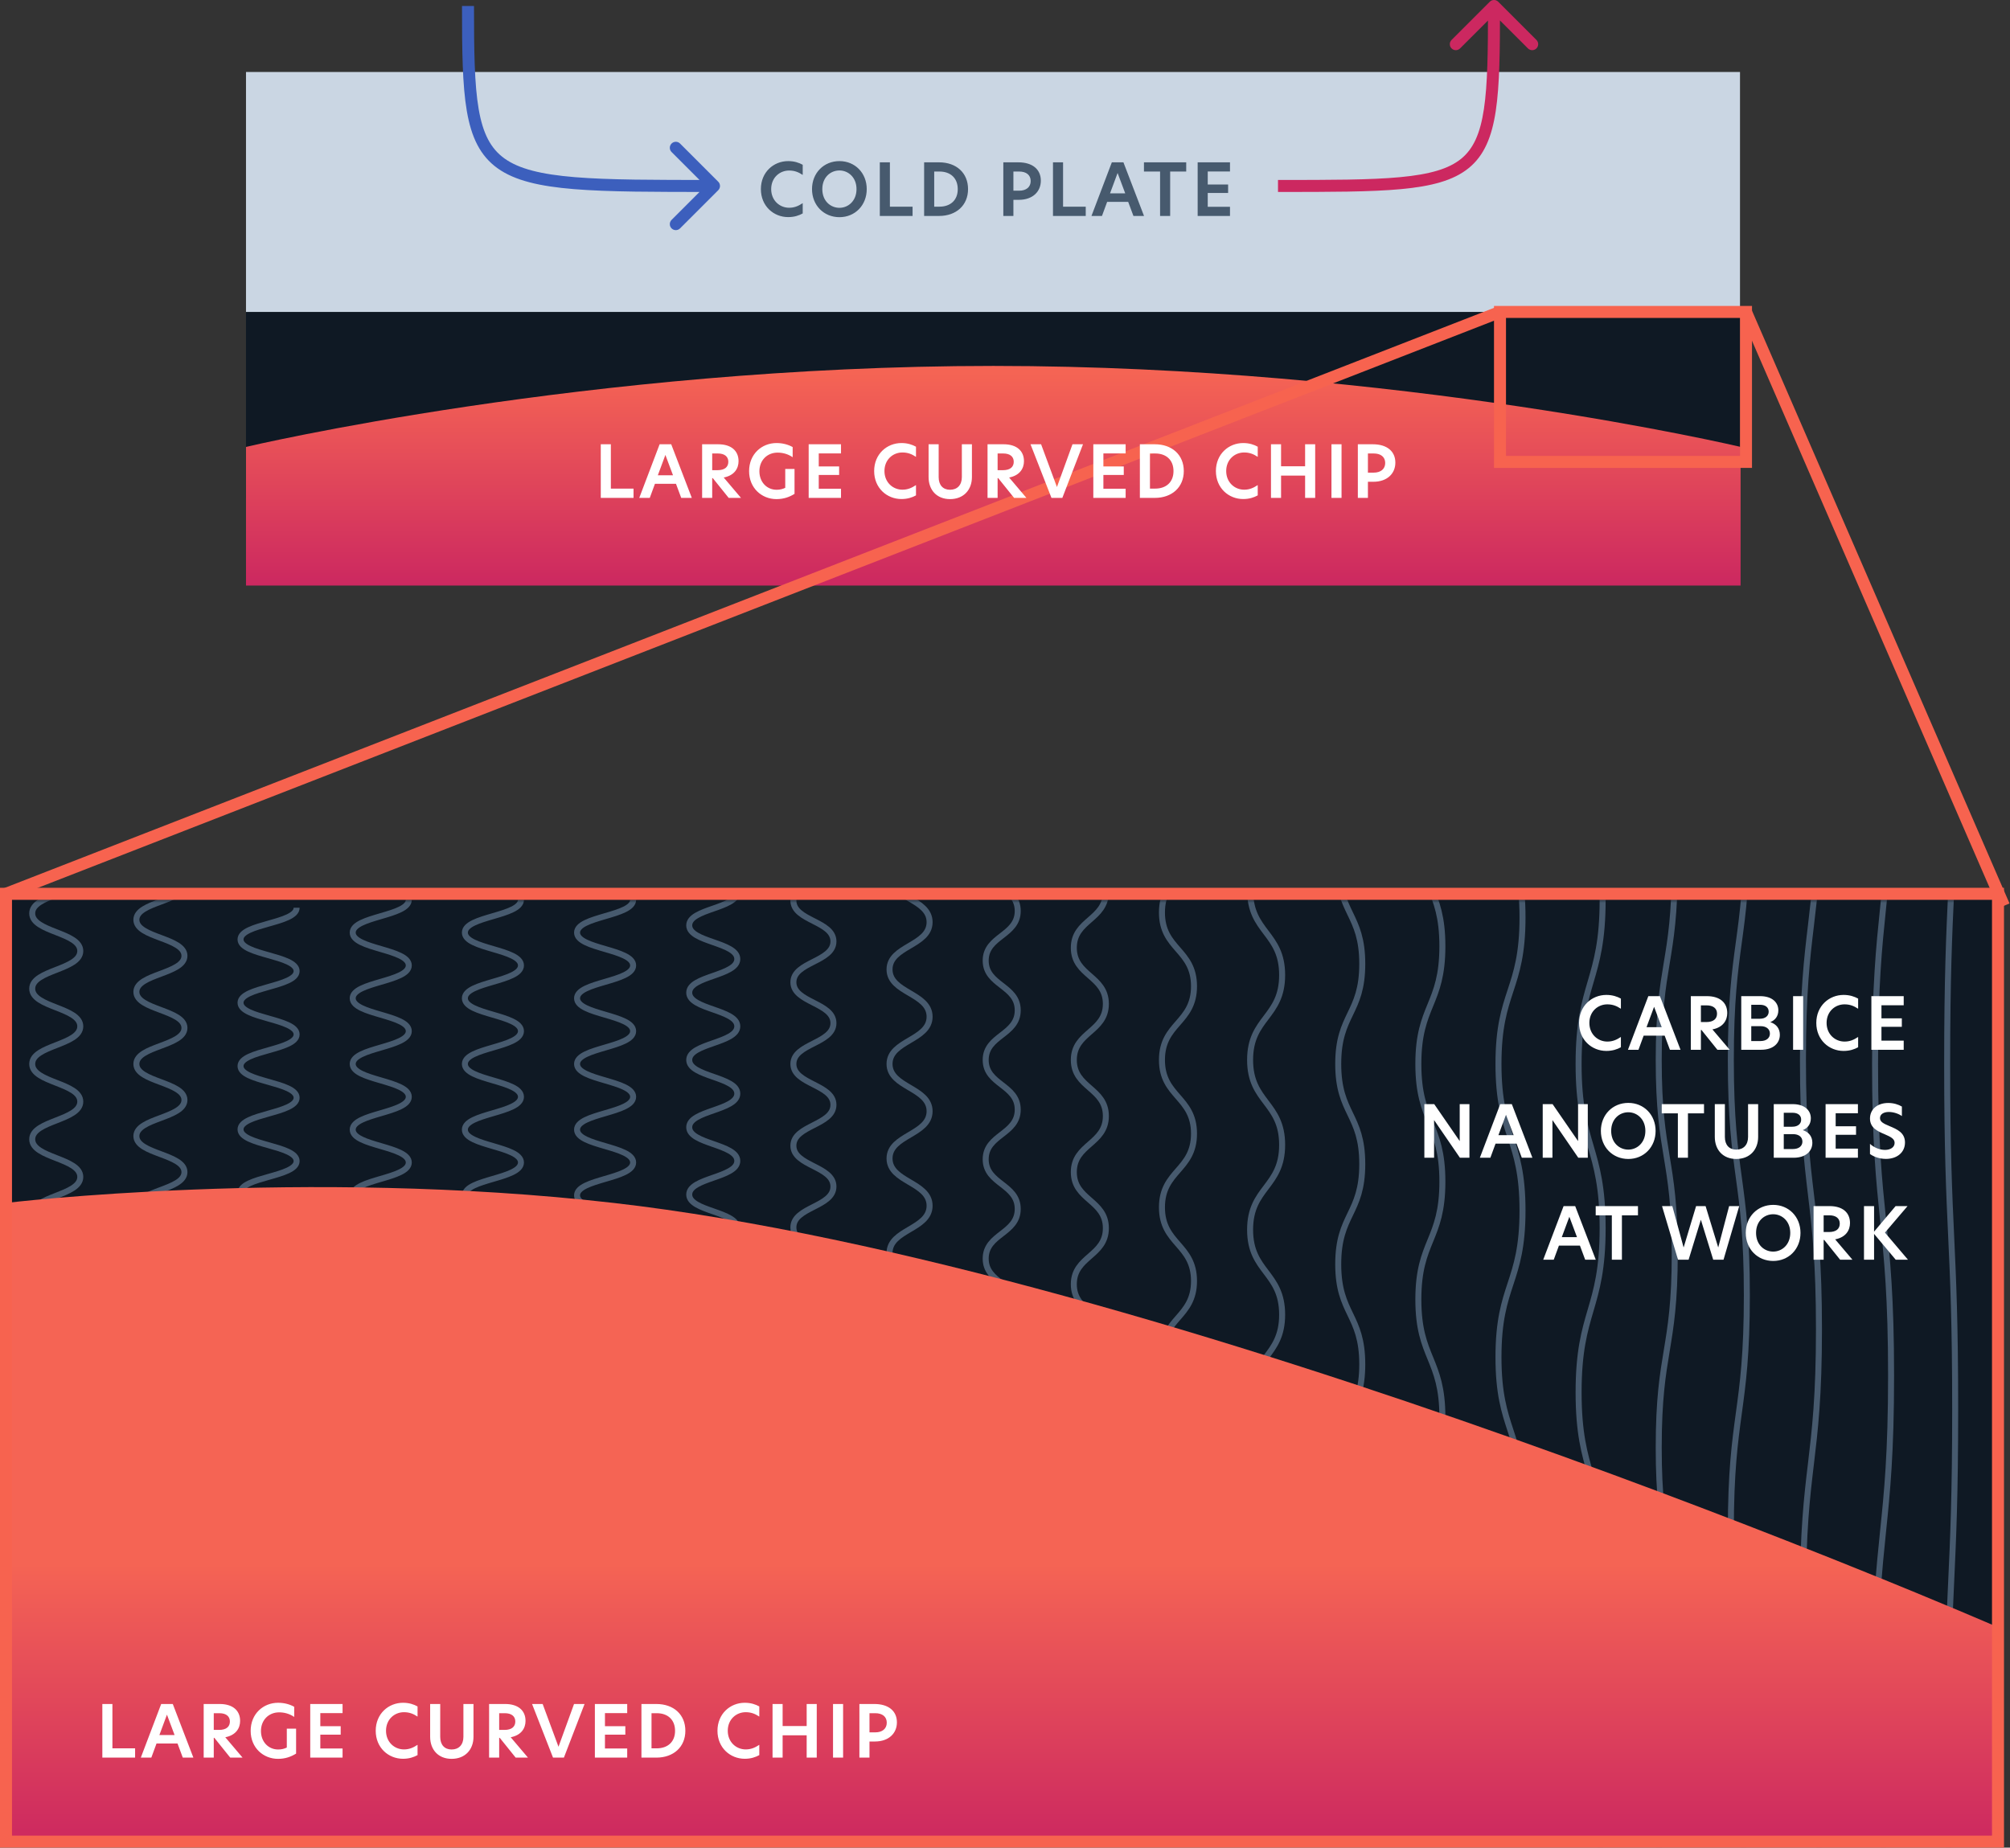 <svg width="335" height="308" viewBox="0 0 335 308" fill="none" xmlns="http://www.w3.org/2000/svg">
<rect x="0" y="0" width="335" height="308" fill="#333333" stroke="none"/>
<path d="M290 52H41V83H290V52Z" fill="#0F1924"/>
<path d="M290 12H41V52H290V12Z" fill="#CAD6E3"/>
<path d="M290.099 74.5C290.099 74.5 233.045 61 165.55 61C98.054 61 41 74.5 41 74.5V97.617H290.099V74.5Z" fill="url(#paint0_linear_438_10290)"/>
<path d="M133.786 35.58C133.174 35.916 132.394 36.192 131.362 36.192C128.938 36.192 126.814 34.356 126.814 31.524C126.814 28.692 128.938 26.856 131.362 26.856C132.394 26.856 133.174 27.132 133.786 27.468V29.16C133.078 28.692 132.418 28.428 131.518 28.428C129.946 28.428 128.53 29.616 128.53 31.524C128.53 33.42 129.946 34.632 131.518 34.632C132.418 34.632 133.078 34.332 133.786 33.864V35.58ZM139.908 34.644C141.36 34.644 142.752 33.504 142.752 31.524C142.752 29.556 141.36 28.416 139.908 28.416C138.42 28.416 137.052 29.556 137.052 31.524C137.052 33.516 138.432 34.644 139.908 34.644ZM135.336 31.524C135.336 28.836 137.304 26.856 139.908 26.856C142.5 26.856 144.456 28.836 144.456 31.524C144.456 34.224 142.5 36.204 139.908 36.204C137.304 36.204 135.336 34.224 135.336 31.524ZM146.636 36V27.06H148.316V34.452H152.096V36H146.636ZM156.505 27.06C159.409 27.06 161.341 28.836 161.341 31.524C161.341 34.224 159.373 36 156.505 36H154.021V27.06H156.505ZM155.701 34.452H156.577C158.377 34.452 159.625 33.396 159.625 31.536C159.625 29.652 158.377 28.596 156.589 28.596H155.701V34.452ZM167.221 36V27.06H169.717C172.069 27.06 173.473 28.224 173.473 30.12C173.473 31.932 172.129 33.312 169.801 33.312H168.901V36H167.221ZM168.901 31.788H169.885C171.013 31.788 171.781 31.2 171.781 30.18C171.781 29.148 171.013 28.596 169.873 28.596H168.901V31.788ZM175.497 36V27.06H177.177V34.452H180.957V36H175.497ZM190.67 36H188.906L188.03 33.648H184.526L183.662 36H181.91L185.306 27.06H187.238L190.67 36ZM185.006 32.232H187.538L186.266 28.836L185.006 32.232ZM193.347 36V28.596H190.659V27.06H197.703V28.596H195.027V36H193.347ZM199.61 36V27.06H204.998V28.584H201.29V30.756H204.686V32.172H201.29V34.476H204.998V36H199.61Z" fill="#475A6E"/>
<path d="M119.707 31.707C120.098 31.317 120.098 30.683 119.707 30.293L113.343 23.929C112.953 23.538 112.319 23.538 111.929 23.929C111.538 24.32 111.538 24.953 111.929 25.343L117.586 31L111.929 36.657C111.538 37.047 111.538 37.681 111.929 38.071C112.319 38.462 112.953 38.462 113.343 38.071L119.707 31.707ZM77 1C77 8.475 77.064 14.193 77.805 18.513C78.553 22.868 80.017 25.976 82.945 28.064C85.81 30.107 89.923 31.057 95.666 31.528C101.432 32.001 109.035 32 119 32V30C109 30 101.495 29.999 95.83 29.535C90.142 29.068 86.501 28.143 84.107 26.436C81.776 24.774 80.478 22.257 79.777 18.175C79.07 14.057 79 8.525 79 1L77 1Z" fill="#3C5FBD"/>
<path d="M248.293 0.293C248.683 -0.098 249.317 -0.098 249.707 0.293L256.071 6.657C256.462 7.047 256.462 7.681 256.071 8.071C255.681 8.462 255.047 8.462 254.657 8.071L249 2.414L243.343 8.071C242.953 8.462 242.319 8.462 241.929 8.071C241.538 7.681 241.538 7.047 241.929 6.657L248.293 0.293ZM250 1C250 8.478 249.944 14.185 249.294 18.493C248.642 22.817 247.368 25.923 244.778 28.026C242.228 30.098 238.568 31.054 233.509 31.527C228.433 32.001 221.745 32 213 32V30C221.785 30 228.362 29.999 233.323 29.536C238.302 29.071 241.451 28.152 243.517 26.474C245.545 24.827 246.697 22.308 247.317 18.195C247.939 14.065 248 8.522 248 1L250 1Z" fill="#CC2860"/>
<path d="M1 149.991H332.54V307.567H1V149.991Z" fill="#0F1924"/>
<mask id="mask0_438_10290" style="mask-type:alpha" maskUnits="userSpaceOnUse" x="1" y="149" width="332" height="159">
<path d="M1.363 149.991H332.54V307.567H1.363V149.991Z" fill="#0F1924"/>
</mask>
<g mask="url(#mask0_438_10290)">
<path d="M86.828 149.991C86.828 152.728 77.48 152.728 77.48 155.466C77.48 158.203 86.828 158.203 86.828 160.94C86.828 163.677 77.48 163.677 77.48 166.415C77.48 169.152 86.828 169.153 86.828 171.891C86.828 174.63 77.48 174.629 77.48 177.366C77.48 180.103 86.828 180.103 86.828 182.841C86.828 185.578 77.48 185.578 77.48 188.315C77.48 191.052 86.828 191.052 86.828 193.79C86.828 196.527 77.48 196.528 77.48 199.265C77.48 202.003 86.828 202.004 86.828 204.742" stroke="#475A6E" stroke-miterlimit="10"/>
<path d="M169.622 135.302C169.622 139.441 164.281 139.441 164.281 143.58C164.281 147.72 169.622 147.72 169.622 151.859C169.622 155.998 164.281 155.998 164.281 160.138C164.281 164.277 169.622 164.279 169.622 168.419C169.622 172.56 164.281 172.559 164.281 176.698C164.281 180.837 169.622 180.837 169.622 184.977C169.622 189.116 164.281 189.116 164.281 193.255C164.281 197.395 169.622 197.395 169.622 201.534C169.622 205.673 164.281 205.675 164.281 209.814C164.281 213.954 169.622 213.955 169.622 218.096" stroke="#475A6E" stroke-miterlimit="10"/>
<path d="M240.398 79.215C240.398 89.03 236.392 89.03 236.392 98.844C236.392 108.658 240.398 108.658 240.398 118.472C240.398 128.286 236.392 128.286 236.392 138.101C236.392 147.915 240.398 147.918 240.398 157.736C240.398 167.554 236.392 167.551 236.392 177.365C236.392 187.179 240.398 187.179 240.398 196.993C240.398 206.807 236.392 206.807 236.392 216.622C236.392 226.436 240.398 226.436 240.398 236.25C240.398 246.064 236.392 246.068 236.392 255.882C236.392 265.696 240.398 265.7 240.398 275.518" stroke="#475A6E" stroke-miterlimit="10"/>
<path d="M303.161 -47.647C303.161 -25.215 300.491 -25.215 300.491 -2.782C300.491 19.651 303.161 19.651 303.161 42.083C303.161 64.516 300.491 64.516 300.491 86.948C300.491 109.381 303.161 109.389 303.161 131.83C303.161 154.27 300.491 154.262 300.491 176.695C300.491 199.127 303.161 199.127 303.161 221.56C303.161 243.992 300.491 243.992 300.491 266.425C300.491 288.857 303.161 288.857 303.161 311.29C303.161 333.722 300.491 333.73 300.491 356.163C300.491 378.595 303.161 378.604 303.161 401.044" stroke="#475A6E" stroke-miterlimit="10"/>
<path d="M154.933 137.972C154.933 141.911 148.256 141.911 148.256 145.85C148.256 149.79 154.933 149.79 154.933 153.729C154.933 157.668 148.256 157.668 148.256 161.607C148.256 165.546 154.933 165.547 154.933 169.488C154.933 173.428 148.256 173.427 148.256 177.366C148.256 181.305 154.933 181.305 154.933 185.244C154.933 189.183 148.256 189.183 148.256 193.122C148.256 197.061 154.933 197.061 154.933 201C154.933 204.939 148.256 204.94 148.256 208.88C148.256 212.819 154.933 212.82 154.933 216.76" stroke="#475A6E" stroke-miterlimit="10"/>
<path d="M68.132 149.991C68.132 152.728 58.785 152.728 58.785 155.466C58.785 158.203 68.132 158.203 68.132 160.94C68.132 163.677 58.785 163.677 58.785 166.415C58.785 169.152 68.132 169.153 68.132 171.891C68.132 174.63 58.785 174.629 58.785 177.366C58.785 180.103 68.132 180.103 68.132 182.841C68.132 185.578 58.785 185.578 58.785 188.315C58.785 191.052 68.132 191.052 68.132 193.79C68.132 196.527 58.785 196.528 58.785 199.265C58.785 202.003 68.132 202.004 68.132 204.742" stroke="#475A6E" stroke-miterlimit="10"/>
<path d="M227.044 93.904C227.044 102.25 223.038 102.25 223.038 110.595C223.038 118.941 227.044 118.941 227.044 127.286C227.044 135.631 223.038 135.631 223.038 143.977C223.038 152.322 227.044 152.325 227.044 160.674C227.044 169.022 223.038 169.019 223.038 177.365C223.038 185.71 227.044 185.71 227.044 194.056C227.044 202.401 223.038 202.401 223.038 210.746C223.038 219.092 227.044 219.092 227.044 227.437C227.044 235.783 223.038 235.786 223.038 244.131C223.038 252.477 227.044 252.48 227.044 260.828" stroke="#475A6E" stroke-miterlimit="10"/>
<path d="M291.143 -19.604C291.143 0.025 288.472 0.025 288.472 19.653C288.472 39.282 291.143 39.282 291.143 58.91C291.143 78.538 288.472 78.538 288.472 98.167C288.472 117.795 291.143 117.803 291.143 137.438C291.143 157.074 288.472 157.067 288.472 176.695C288.472 196.324 291.143 196.324 291.143 215.952C291.143 235.58 288.472 235.58 288.472 255.209C288.472 274.837 291.143 274.837 291.143 294.466C291.143 314.094 288.472 314.101 288.472 333.73C288.472 353.358 291.143 353.365 291.143 373.001" stroke="#475A6E" stroke-miterlimit="10"/>
<path d="M138.908 143.314C138.908 146.719 132.231 146.719 132.231 150.124C132.231 153.529 138.908 153.529 138.908 156.934C138.908 160.339 132.231 160.339 132.231 163.744C132.231 167.149 138.908 167.15 138.908 170.556C138.908 173.962 132.231 173.961 132.231 177.366C132.231 180.771 138.908 180.771 138.908 184.176C138.908 187.581 132.231 187.581 132.231 190.986C132.231 194.39 138.908 194.39 138.908 197.795C138.908 201.2 132.231 201.202 132.231 204.607C132.231 208.011 138.908 208.013 138.908 211.419" stroke="#475A6E" stroke-miterlimit="10"/>
<path d="M325.863 -110.41C325.863 -81.635 324.528 -81.635 324.528 -52.86C324.528 -24.085 325.863 -24.085 325.863 4.69C325.863 33.465 324.528 33.465 324.528 62.24C324.528 91.015 325.863 91.025 325.863 119.811C325.863 148.597 324.528 148.586 324.528 177.361C324.528 206.136 325.863 206.136 325.863 234.911C325.863 263.686 324.528 263.686 324.528 292.461C324.528 321.236 325.863 321.236 325.863 350.011C325.863 378.786 324.528 378.797 324.528 407.572C324.528 436.347 325.863 436.357 325.863 465.143" stroke="#475A6E" stroke-miterlimit="10"/>
<path d="M122.883 148.656C122.883 151.46 114.871 151.46 114.871 154.264C114.871 157.068 122.883 157.068 122.883 159.872C122.883 162.676 114.871 162.676 114.871 165.48C114.871 168.284 122.883 168.285 122.883 171.09C122.883 173.895 114.871 173.894 114.871 176.698C114.871 179.503 122.883 179.503 122.883 182.307C122.883 185.111 114.871 185.111 114.871 187.915C114.871 190.719 122.883 190.719 122.883 193.523C122.883 196.327 114.871 196.328 114.871 199.132C114.871 201.936 122.883 201.937 122.883 204.742" stroke="#475A6E" stroke-miterlimit="10"/>
<path d="M213.69 105.923C213.69 113 208.349 113 208.349 120.077C208.349 127.154 213.69 127.154 213.69 134.231C213.69 141.307 208.349 141.307 208.349 148.384C208.349 155.461 213.69 155.464 213.69 162.543C213.69 169.623 208.349 169.62 208.349 176.697C208.349 183.774 213.69 183.774 213.69 190.851C213.69 197.928 208.349 197.928 208.349 205.005C208.349 212.082 213.69 212.082 213.69 219.159C213.69 226.236 208.349 226.238 208.349 233.315C208.349 240.392 213.69 240.395 213.69 247.474" stroke="#475A6E" stroke-miterlimit="10"/>
<path d="M49.437 151.326C49.437 153.965 40.089 153.965 40.089 156.604C40.089 159.243 49.437 159.243 49.437 161.882C49.437 164.521 40.089 164.521 40.089 167.16C40.089 169.799 49.437 169.8 49.437 172.44C49.437 175.079 40.089 175.078 40.089 177.717C40.089 180.356 49.437 180.356 49.437 182.995C49.437 185.634 40.089 185.634 40.089 188.273C40.089 190.912 49.437 190.912 49.437 193.551C49.437 196.19 40.089 196.191 40.089 198.829C40.089 201.468 49.437 201.469 49.437 204.109" stroke="#475A6E" stroke-miterlimit="10"/>
<path d="M199.001 115.271C199.001 121.413 193.659 121.413 193.659 127.555C193.659 133.697 199.001 133.697 199.001 139.84C199.001 145.982 193.659 145.982 193.659 152.124C193.659 158.266 199.001 158.269 199.001 164.413C199.001 170.558 193.659 170.555 193.659 176.698C193.659 182.84 199.001 182.84 199.001 188.982C199.001 195.124 193.659 195.124 193.659 201.267C193.659 207.409 199.001 207.409 199.001 213.551C199.001 219.693 193.659 219.696 193.659 225.838C193.659 231.98 199.001 231.982 199.001 238.127" stroke="#475A6E" stroke-miterlimit="10"/>
<path d="M279.124 15.116C279.124 31.273 276.453 31.273 276.453 47.43C276.453 63.587 279.124 63.587 279.124 79.743C279.124 95.9 276.453 95.9 276.453 112.057C276.453 128.213 279.124 128.219 279.124 144.382C279.124 160.545 276.453 160.539 276.453 176.696C276.453 192.852 279.124 192.852 279.124 209.009C279.124 225.166 276.453 225.166 276.453 241.322C276.453 257.479 279.124 257.479 279.124 273.636C279.124 289.793 276.453 289.799 276.453 305.955C276.453 322.112 279.124 322.118 279.124 338.281" stroke="#475A6E" stroke-miterlimit="10"/>
<path d="M105.523 149.991C105.523 152.728 96.176 152.728 96.176 155.466C96.176 158.203 105.523 158.203 105.523 160.94C105.523 163.677 96.176 163.677 96.176 166.415C96.176 169.152 105.523 169.153 105.523 171.891C105.523 174.63 96.176 174.629 96.176 177.366C96.176 180.103 105.523 180.103 105.523 182.841C105.523 185.578 96.176 185.578 96.176 188.315C96.176 191.052 105.523 191.052 105.523 193.79C105.523 196.527 96.176 196.528 96.176 199.265C96.176 202.003 105.523 202.004 105.523 204.742" stroke="#475A6E" stroke-miterlimit="10"/>
<path d="M184.312 129.96C184.312 134.634 178.97 134.634 178.97 139.307C178.97 143.981 184.312 143.981 184.312 148.654C184.312 153.327 178.97 153.327 178.97 158.001C178.97 162.674 184.312 162.676 184.312 167.351C184.312 172.026 178.97 172.025 178.97 176.698C178.97 181.371 184.312 181.371 184.312 186.045C184.312 190.718 178.97 190.718 178.97 195.392C178.97 200.065 184.312 200.065 184.312 204.739C184.312 209.412 178.97 209.414 178.97 214.087C178.97 218.761 184.312 218.762 184.312 223.438" stroke="#475A6E" stroke-miterlimit="10"/>
<path d="M315.18 -82.367C315.18 -56.396 312.509 -56.396 312.509 -30.425C312.509 -4.454 315.18 -4.454 315.18 21.517C315.18 47.488 312.509 47.488 312.509 73.459C312.509 99.43 315.18 99.439 315.18 125.42C315.18 151.4 312.509 151.391 312.509 177.362C312.509 203.333 315.18 203.333 315.18 229.304C315.18 255.275 312.509 255.275 312.509 281.246C312.509 307.217 315.18 307.217 315.18 333.188C315.18 359.159 312.509 359.168 312.509 385.139C312.509 411.11 315.18 411.12 315.18 437.1" stroke="#475A6E" stroke-miterlimit="10"/>
<path d="M30.742 147.32C30.742 150.325 22.729 150.325 22.729 153.329C22.729 156.333 30.742 156.333 30.742 159.338C30.742 162.342 22.729 162.342 22.729 165.346C22.729 168.351 30.742 168.352 30.742 171.357C30.742 174.363 22.729 174.362 22.729 177.366C22.729 180.37 30.742 180.37 30.742 183.375C30.742 186.379 22.729 186.379 22.729 189.383C22.729 192.388 30.742 192.388 30.742 195.392C30.742 198.397 22.729 198.398 22.729 201.402C22.729 204.406 30.742 204.407 30.742 207.413" stroke="#475A6E" stroke-miterlimit="10"/>
<path d="M267.106 40.489C267.106 54.175 263.1 54.175 263.1 67.862C263.1 81.548 267.106 81.548 267.106 95.235C267.106 108.921 263.1 108.921 263.1 122.608C263.1 136.294 267.106 136.299 267.106 149.991C267.106 163.682 263.1 163.677 263.1 177.364C263.1 191.05 267.106 191.05 267.106 204.737C267.106 218.423 263.1 218.423 263.1 232.11C263.1 245.796 267.106 245.796 267.106 259.483C267.106 273.169 263.1 273.174 263.1 286.861C263.1 300.547 267.106 300.552 267.106 314.244" stroke="#475A6E" stroke-miterlimit="10"/>
<path d="M13.381 145.985C13.381 149.123 5.369 149.123 5.369 152.261C5.369 155.399 13.381 155.399 13.381 158.536C13.381 161.674 5.369 161.674 5.369 164.812C5.369 167.95 13.381 167.951 13.381 171.09C13.381 174.229 5.369 174.228 5.369 177.366C5.369 180.504 13.381 180.504 13.381 183.642C13.381 186.78 5.369 186.78 5.369 189.917C5.369 193.055 13.381 193.055 13.381 196.193C13.381 199.331 5.369 199.332 5.369 202.47C5.369 205.608 13.381 205.609 13.381 208.748" stroke="#475A6E" stroke-miterlimit="10"/>
<path d="M253.752 55.178C253.752 67.396 249.746 67.396 249.746 79.614C249.746 91.832 253.752 91.832 253.752 104.049C253.752 116.267 249.746 116.267 249.746 128.485C249.746 140.702 253.752 140.707 253.752 152.929C253.752 165.151 249.746 165.147 249.746 177.364C249.746 189.582 253.752 189.582 253.752 201.8C253.752 214.018 249.746 214.018 249.746 226.235C249.746 238.453 253.752 238.453 253.752 250.671C253.752 262.888 249.746 262.893 249.746 275.111C249.746 287.328 253.752 287.333 253.752 299.555" stroke="#475A6E" stroke-miterlimit="10"/>
</g>
<path d="M1 200.533C1 200.533 50.378 194.595 102.285 200.533C194.786 211.114 332.54 271.07 332.54 271.07V307.567H1V200.533Z" fill="url(#paint1_linear_438_10290)"/>
<path d="M17.056 293V284.06H18.736V291.452H22.516V293H17.056ZM32.229 293H30.465L29.589 290.648H26.085L25.221 293H23.469L26.865 284.06H28.797L32.229 293ZM26.565 289.232H29.097L27.825 285.836L26.565 289.232ZM33.947 293V284.06H36.623C38.759 284.06 40.019 285.116 40.019 286.88C40.019 288.068 39.347 289.256 37.547 289.604L40.427 293H38.375L35.723 289.7H35.627V293H33.947ZM35.627 288.38H36.515C37.727 288.38 38.315 287.84 38.315 286.976C38.315 286.1 37.667 285.596 36.575 285.596H35.627V288.38ZM43.493 288.56C43.493 290.372 44.741 291.644 46.361 291.644C46.949 291.644 47.369 291.524 47.801 291.32V288.176H49.349V292.328C48.497 292.856 47.549 293.204 46.337 293.204C43.901 293.204 41.777 291.38 41.777 288.536C41.777 285.692 43.889 283.856 46.349 283.856C47.393 283.856 48.317 284.12 49.037 284.528V286.22C48.257 285.68 47.369 285.452 46.529 285.452C44.765 285.452 43.493 286.76 43.493 288.56ZM51.706 293V284.06H57.094V285.584H53.386V287.756H56.782V289.172H53.386V291.476H57.094V293H51.706ZM69.592 292.58C68.98 292.916 68.2 293.192 67.168 293.192C64.744 293.192 62.62 291.356 62.62 288.524C62.62 285.692 64.744 283.856 67.168 283.856C68.2 283.856 68.98 284.132 69.592 284.468V286.16C68.884 285.692 68.224 285.428 67.324 285.428C65.752 285.428 64.336 286.616 64.336 288.524C64.336 290.42 65.752 291.632 67.324 291.632C68.224 291.632 68.884 291.332 69.592 290.864V292.58ZM75.267 293.204C73.047 293.204 71.691 291.68 71.691 289.52V284.06H73.371V289.544C73.371 290.864 74.091 291.644 75.267 291.644C76.467 291.644 77.235 290.864 77.235 289.532V284.06H78.915V289.52C78.915 291.68 77.511 293.204 75.267 293.204ZM81.516 293V284.06H84.192C86.328 284.06 87.588 285.116 87.588 286.88C87.588 288.068 86.916 289.256 85.116 289.604L87.996 293H85.944L83.292 289.7H83.196V293H81.516ZM83.196 288.38H84.084C85.296 288.38 85.884 287.84 85.884 286.976C85.884 286.1 85.236 285.596 84.144 285.596H83.196V288.38ZM97.427 284.06L93.983 293H92.171L88.678 284.06H90.442L93.082 291.188L95.674 284.06H97.427ZM99.146 293V284.06H104.534V285.584H100.826V287.756H104.222V289.172H100.826V291.476H104.534V293H99.146ZM109.39 284.06C112.294 284.06 114.226 285.836 114.226 288.524C114.226 291.224 112.258 293 109.39 293H106.906V284.06H109.39ZM108.586 291.452H109.462C111.262 291.452 112.51 290.396 112.51 288.536C112.51 286.652 111.262 285.596 109.474 285.596H108.586V291.452ZM126.55 292.58C125.938 292.916 125.158 293.192 124.126 293.192C121.702 293.192 119.578 291.356 119.578 288.524C119.578 285.692 121.702 283.856 124.126 283.856C125.158 283.856 125.938 284.132 126.55 284.468V286.16C125.842 285.692 125.182 285.428 124.282 285.428C122.71 285.428 121.294 286.616 121.294 288.524C121.294 290.42 122.71 291.632 124.282 291.632C125.182 291.632 125.842 291.332 126.55 290.864V292.58ZM134.445 293V289.28H130.437V293H128.757V284.06H130.437V287.732H134.445V284.06H136.125V293H134.445ZM138.837 293V284.06H140.517V293H138.837ZM143.234 293V284.06H145.73C148.082 284.06 149.486 285.224 149.486 287.12C149.486 288.932 148.142 290.312 145.814 290.312H144.914V293H143.234ZM144.914 288.788H145.898C147.026 288.788 147.794 288.2 147.794 287.18C147.794 286.148 147.026 285.596 145.886 285.596H144.914V288.788Z" fill="white"/>
<path d="M270.15 174.58C269.538 174.916 268.758 175.192 267.726 175.192C265.302 175.192 263.178 173.356 263.178 170.524C263.178 167.692 265.302 165.856 267.726 165.856C268.758 165.856 269.538 166.132 270.15 166.468V168.16C269.442 167.692 268.782 167.428 267.882 167.428C266.31 167.428 264.894 168.616 264.894 170.524C264.894 172.42 266.31 173.632 267.882 173.632C268.782 173.632 269.442 173.332 270.15 172.864V174.58ZM280.086 175H278.322L277.446 172.648H273.942L273.078 175H271.326L274.722 166.06H276.654L280.086 175ZM274.422 171.232H276.954L275.682 167.836L274.422 171.232ZM281.804 175V166.06H284.48C286.616 166.06 287.876 167.116 287.876 168.88C287.876 170.068 287.204 171.256 285.404 171.604L288.284 175H286.232L283.58 171.7H283.484V175H281.804ZM283.484 170.38H284.372C285.584 170.38 286.172 169.84 286.172 168.976C286.172 168.1 285.524 167.596 284.432 167.596H283.484V170.38ZM290.209 175V166.06H293.353C295.345 166.06 296.389 167.092 296.389 168.424C296.389 169.444 295.813 170.092 295.045 170.392C296.089 170.728 296.641 171.496 296.641 172.504C296.641 173.848 295.621 175 293.497 175H290.209ZM291.877 173.548H293.389C294.433 173.548 294.985 173.02 294.985 172.3C294.985 171.532 294.361 171.064 293.437 171.064H291.877V173.548ZM291.877 169.828H293.305C294.265 169.828 294.781 169.312 294.781 168.652C294.781 167.956 294.265 167.5 293.353 167.5H291.877V169.828ZM298.848 175V166.06H300.528V175H298.848ZM309.689 174.58C309.077 174.916 308.297 175.192 307.265 175.192C304.841 175.192 302.717 173.356 302.717 170.524C302.717 167.692 304.841 165.856 307.265 165.856C308.297 165.856 309.077 166.132 309.689 166.468V168.16C308.981 167.692 308.321 167.428 307.421 167.428C305.849 167.428 304.433 168.616 304.433 170.524C304.433 172.42 305.849 173.632 307.421 173.632C308.321 173.632 308.981 173.332 309.689 172.864V174.58ZM311.896 175V166.06H317.284V167.584H313.576V169.756H316.972V171.172H313.576V173.476H317.284V175H311.896ZM244.905 184.06V193H243.321L239.025 186.736H239.013V193H237.393V184.06H239.037L243.273 190.204H243.285V184.06H244.905ZM255.402 193H253.638L252.762 190.648H249.258L248.394 193H246.642L250.038 184.06H251.97L255.402 193ZM249.738 189.232H252.27L250.998 185.836L249.738 189.232ZM264.632 184.06V193H263.048L258.752 186.736H258.74V193H257.12V184.06H258.764L263 190.204H263.012V184.06H264.632ZM271.385 191.644C272.837 191.644 274.229 190.504 274.229 188.524C274.229 186.556 272.837 185.416 271.385 185.416C269.897 185.416 268.529 186.556 268.529 188.524C268.529 190.516 269.909 191.644 271.385 191.644ZM266.813 188.524C266.813 185.836 268.781 183.856 271.385 183.856C273.977 183.856 275.933 185.836 275.933 188.524C275.933 191.224 273.977 193.204 271.385 193.204C268.781 193.204 266.813 191.224 266.813 188.524ZM279.645 193V185.596H276.957V184.06H284.001V185.596H281.325V193H279.645ZM289.376 193.204C287.156 193.204 285.8 191.68 285.8 189.52V184.06H287.48V189.544C287.48 190.864 288.2 191.644 289.376 191.644C290.576 191.644 291.344 190.864 291.344 189.532V184.06H293.024V189.52C293.024 191.68 291.62 193.204 289.376 193.204ZM295.626 193V184.06H298.77C300.762 184.06 301.806 185.092 301.806 186.424C301.806 187.444 301.23 188.092 300.462 188.392C301.506 188.728 302.058 189.496 302.058 190.504C302.058 191.848 301.038 193 298.914 193H295.626ZM297.294 191.548H298.806C299.85 191.548 300.402 191.02 300.402 190.3C300.402 189.532 299.778 189.064 298.854 189.064H297.294V191.548ZM297.294 187.828H298.722C299.682 187.828 300.198 187.312 300.198 186.652C300.198 185.956 299.682 185.5 298.77 185.5H297.294V187.828ZM304.265 193V184.06H309.653V185.584H305.945V187.756H309.341V189.172H305.945V191.476H309.653V193H304.265ZM314.713 183.868C315.601 183.868 316.405 184.12 316.981 184.468V186.052C316.381 185.62 315.529 185.368 314.797 185.368C313.969 185.368 313.333 185.728 313.333 186.388C313.333 187 313.873 187.288 314.905 187.72C316.201 188.26 317.497 188.824 317.497 190.456C317.497 192.112 316.177 193.192 314.317 193.192C313.225 193.192 312.253 192.808 311.665 192.376V190.684C312.289 191.272 313.249 191.692 314.173 191.692C315.085 191.692 315.769 191.248 315.769 190.516C315.769 189.844 315.133 189.52 314.077 189.064C312.901 188.572 311.665 187.996 311.665 186.46C311.665 184.9 312.913 183.868 314.713 183.868ZM265.963 210H264.199L263.323 207.648H259.819L258.955 210H257.203L260.599 201.06H262.531L265.963 210ZM260.299 206.232H262.831L261.559 202.836L260.299 206.232ZM268.639 210V202.596H265.951V201.06H272.995V202.596H270.319V210H268.639ZM285.537 210L283.485 203.352H283.473L281.433 210H279.669L277.005 201.06H278.721L280.593 207.924H280.617L282.681 201.06H284.265L286.365 207.936H286.377L288.189 201.06H289.869L287.253 210H285.537ZM295.533 208.644C296.985 208.644 298.377 207.504 298.377 205.524C298.377 203.556 296.985 202.416 295.533 202.416C294.045 202.416 292.677 203.556 292.677 205.524C292.677 207.516 294.057 208.644 295.533 208.644ZM290.961 205.524C290.961 202.836 292.929 200.856 295.533 200.856C298.125 200.856 300.081 202.836 300.081 205.524C300.081 208.224 298.125 210.204 295.533 210.204C292.929 210.204 290.961 208.224 290.961 205.524ZM302.261 210V201.06H304.937C307.073 201.06 308.333 202.116 308.333 203.88C308.333 205.068 307.661 206.256 305.861 206.604L308.741 210H306.689L304.037 206.7H303.941V210H302.261ZM303.941 205.38H304.829C306.041 205.38 306.629 204.84 306.629 203.976C306.629 203.1 305.981 202.596 304.889 202.596H303.941V205.38ZM317.925 201.06L314.157 205.476L317.997 210H315.957L312.345 205.692V210H310.665V201.06H312.345V205.32L315.933 201.06H317.925Z" fill="white"/>
<rect x="250" y="52" width="41" height="25" stroke="#F7634F" stroke-width="2"/>
<rect x="1" y="149" width="332" height="158" stroke="#F7634F" stroke-width="2"/>
<path d="M1 149L250 52" stroke="#F7634F" stroke-width="2"/>
<path d="M291 52L334 151" stroke="#F7634F" stroke-width="2"/>
<path d="M100.129 83V74.06H101.809V81.452H105.589V83H100.129ZM115.302 83H113.538L112.662 80.648H109.158L108.294 83H106.542L109.938 74.06H111.87L115.302 83ZM109.638 79.232H112.17L110.898 75.836L109.638 79.232ZM117.02 83V74.06H119.696C121.832 74.06 123.092 75.116 123.092 76.88C123.092 78.068 122.42 79.256 120.62 79.604L123.5 83H121.448L118.796 79.7H118.7V83H117.02ZM118.7 78.38H119.588C120.8 78.38 121.388 77.84 121.388 76.976C121.388 76.1 120.74 75.596 119.648 75.596H118.7V78.38ZM126.566 78.56C126.566 80.372 127.814 81.644 129.434 81.644C130.022 81.644 130.442 81.524 130.874 81.32V78.176H132.422V82.328C131.57 82.856 130.622 83.204 129.41 83.204C126.974 83.204 124.85 81.38 124.85 78.536C124.85 75.692 126.962 73.856 129.422 73.856C130.466 73.856 131.39 74.12 132.11 74.528V76.22C131.33 75.68 130.442 75.452 129.602 75.452C127.838 75.452 126.566 76.76 126.566 78.56ZM134.779 83V74.06H140.167V75.584H136.459V77.756H139.855V79.172H136.459V81.476H140.167V83H134.779ZM152.665 82.58C152.053 82.916 151.273 83.192 150.241 83.192C147.817 83.192 145.693 81.356 145.693 78.524C145.693 75.692 147.817 73.856 150.241 73.856C151.273 73.856 152.053 74.132 152.665 74.468V76.16C151.957 75.692 151.297 75.428 150.397 75.428C148.825 75.428 147.409 76.616 147.409 78.524C147.409 80.42 148.825 81.632 150.397 81.632C151.297 81.632 151.957 81.332 152.665 80.864V82.58ZM158.34 83.204C156.12 83.204 154.764 81.68 154.764 79.52V74.06H156.444V79.544C156.444 80.864 157.164 81.644 158.34 81.644C159.54 81.644 160.308 80.864 160.308 79.532V74.06H161.988V79.52C161.988 81.68 160.584 83.204 158.34 83.204ZM164.589 83V74.06H167.265C169.401 74.06 170.661 75.116 170.661 76.88C170.661 78.068 169.989 79.256 168.189 79.604L171.069 83H169.017L166.365 79.7H166.269V83H164.589ZM166.269 78.38H167.157C168.369 78.38 168.957 77.84 168.957 76.976C168.957 76.1 168.309 75.596 167.217 75.596H166.269V78.38ZM180.5 74.06L177.056 83H175.244L171.752 74.06H173.516L176.156 81.188L178.748 74.06H180.5ZM182.219 83V74.06H187.607V75.584H183.899V77.756H187.295V79.172H183.899V81.476H187.607V83H182.219ZM192.463 74.06C195.367 74.06 197.299 75.836 197.299 78.524C197.299 81.224 195.331 83 192.463 83H189.979V74.06H192.463ZM191.659 81.452H192.535C194.335 81.452 195.583 80.396 195.583 78.536C195.583 76.652 194.335 75.596 192.547 75.596H191.659V81.452ZM209.623 82.58C209.011 82.916 208.231 83.192 207.199 83.192C204.775 83.192 202.651 81.356 202.651 78.524C202.651 75.692 204.775 73.856 207.199 73.856C208.231 73.856 209.011 74.132 209.623 74.468V76.16C208.915 75.692 208.255 75.428 207.355 75.428C205.783 75.428 204.367 76.616 204.367 78.524C204.367 80.42 205.783 81.632 207.355 81.632C208.255 81.632 208.915 81.332 209.623 80.864V82.58ZM217.518 83V79.28H213.51V83H211.83V74.06H213.51V77.732H217.518V74.06H219.198V83H217.518ZM221.91 83V74.06H223.59V83H221.91ZM226.307 83V74.06H228.803C231.155 74.06 232.559 75.224 232.559 77.12C232.559 78.932 231.215 80.312 228.887 80.312H227.987V83H226.307ZM227.987 78.788H228.971C230.099 78.788 230.867 78.2 230.867 77.18C230.867 76.148 230.099 75.596 228.959 75.596H227.987V78.788Z" fill="white"/>
<defs>
<linearGradient id="paint0_linear_438_10290" x1="165.55" y1="62.191" x2="165.55" y2="97.617" gradientUnits="userSpaceOnUse">
<stop stop-color="#F56454"/>
<stop offset="1" stop-color="#CC2860"/>
</linearGradient>
<linearGradient id="paint1_linear_438_10290" x1="166.77" y1="260.712" x2="166.77" y2="307.567" gradientUnits="userSpaceOnUse">
<stop stop-color="#F56454"/>
<stop offset="1" stop-color="#CC2860"/>
</linearGradient>
</defs>
</svg>
